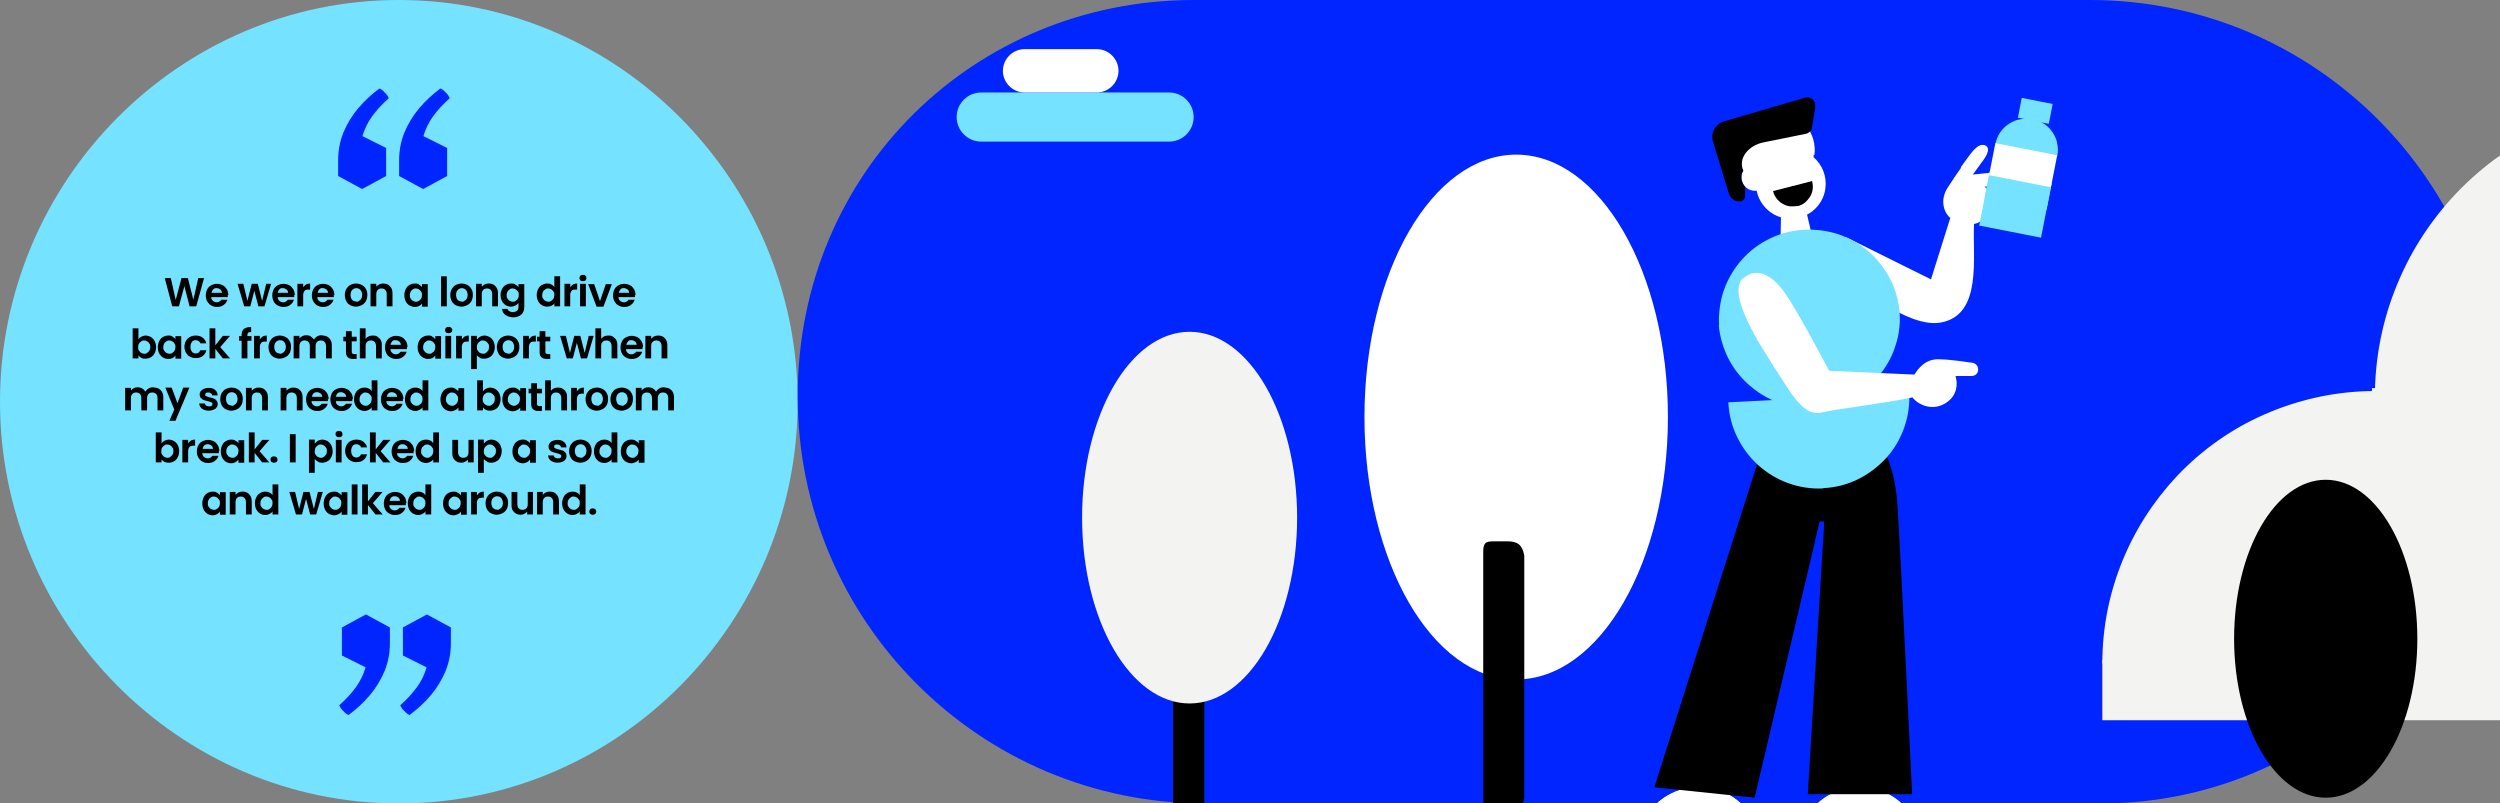 <?xml version="1.0" encoding="UTF-8"?>
<svg id="Layer_1" xmlns="http://www.w3.org/2000/svg" xmlns:xlink="http://www.w3.org/1999/xlink" version="1.1" viewBox="0 0 865 278">
  <rect x="0" y="0" width="865" height="278" fill="#808080" stroke="none"/>
  <!-- Generator: Adobe Illustrator 29.0.0, SVG Export Plug-In . SVG Version: 2.1.0 Build 186)  -->
  <defs>
    <style>
      .st0 {
        fill: none;
      }

      .st1 {
        fill: #f3f3f2;
      }

      .st2 {
        fill: #fff;
      }

      .st3 {
        fill: #75e2ff;
      }

      .st4 {
        fill: #f3f3f3;
      }

      .st5 {
        clip-path: url(#clippath);
      }

      .st6 {
        fill: #0025ff;
      }
    </style>
    <clipPath id="clippath">
      <rect class="st0" x="281" y="0" width="584" height="278"/>
    </clipPath>
  </defs>
  <path class="st3" d="M0,139C0,62.8,61.8,0,138,0s138,62.8,138,139-61.8,139-138,139S0,215.2,0,139Z"/>
  <path class="st6" d="M146.4,65.4l-8.3-4.5v-5.5c0-3.3.6-6.5,1.8-9.5,1.3-3.1,3-5.9,5.1-8.4,2.2-2.6,4.7-4.9,7.4-6.9.7.3,1.3.8,1.8,1.4.6.5,1.1,1.2,1.4,2-2.3,2-4.2,4.1-5.8,6.3-1.5,2.1-2.6,4.4-3.3,6.8l8.2,4.1v9.7l-8.3,4.5h0ZM125.3,65.4l-8.3-4.5v-5.5c0-3.3.6-6.5,1.8-9.5,1.3-3.1,3-5.9,5.1-8.4,2.2-2.6,4.7-4.9,7.4-6.9.7.3,1.3.8,1.8,1.4.6.5,1.1,1.2,1.4,2-2.3,2-4.2,4.1-5.8,6.3-1.5,2.1-2.6,4.4-3.3,6.8l8.2,4.1v9.7l-8.3,4.5h0Z"/>
  <path class="st6" d="M126.6,212.6l8.3,4.5v5.5c0,3.3-.6,6.5-1.8,9.5-1.3,3.1-3,5.9-5.1,8.4-2.2,2.6-4.7,4.9-7.4,6.9-.7-.3-1.3-.8-1.8-1.4-.6-.5-1.1-1.2-1.4-2,2.3-2,4.2-4.1,5.8-6.3,1.5-2.1,2.6-4.4,3.3-6.8l-8.2-4.1v-9.7l8.3-4.5h0ZM147.7,212.6l8.3,4.5v5.5c0,3.3-.6,6.5-1.8,9.5-1.3,3.1-3,5.9-5.1,8.4-2.2,2.6-4.7,4.9-7.4,6.9-.7-.3-1.3-.8-1.8-1.4-.6-.5-1.1-1.2-1.4-2,2.3-2,4.2-4.1,5.8-6.3s2.6-4.4,3.3-6.8l-8.2-4.1v-9.7l8.3-4.5h0Z"/>
  <path d="M70.6,96.2l-2.7,9.8h-2.3l-1.8-7-1.9,7h-2.3l-2.6-9.8h2.1l1.7,7.6,2-7.6h2.2l1.9,7.5,1.7-7.5h2.1,0ZM78.8,102v.8h-5.7c0,.6.2,1,.6,1.3.3.3.8.5,1.3.5s1.2-.3,1.6-.9h2.1c-.2.7-.7,1.4-1.3,1.8-.6.5-1.4.7-2.3.7s-1.4-.2-2-.5-1-.8-1.4-1.4c-.3-.6-.5-1.3-.5-2.1s.2-1.5.5-2.1.8-1.1,1.4-1.4,1.3-.5,2-.5,1.4.2,2,.5,1,.8,1.4,1.4c.3.6.5,1.2.5,2h-.2ZM76.8,101.4c0-.5-.2-.9-.5-1.2-.4-.3-.8-.5-1.3-.5s-.9,0-1.2.4c-.3.3-.5.7-.6,1.2h3.7,0ZM93.8,98.2l-2.3,7.8h-2.1l-1.4-5.4-1.4,5.4h-2.1l-2.3-7.8h2l1.4,5.9,1.5-5.9h2.1l1.5,5.9,1.4-5.9h1.9-.2ZM101.8,102v.8h-5.7c0,.6.2,1,.6,1.3.3.3.8.5,1.3.5s1.2-.3,1.6-.9h2.1c-.2.7-.7,1.4-1.3,1.8-.6.5-1.4.7-2.3.7s-1.4-.2-2-.5-1.1-.8-1.4-1.4-.5-1.3-.5-2.1.2-1.5.5-2.1.8-1.1,1.4-1.4,1.3-.5,2-.5,1.4.2,2,.5,1,.8,1.4,1.4c.3.6.5,1.2.5,2h-.2ZM99.7,101.4c0-.5-.2-.9-.5-1.2-.4-.3-.8-.5-1.3-.5s-.9,0-1.2.4c-.3.3-.5.7-.6,1.2h3.7,0ZM104.9,99.4c.3-.4.6-.7,1-1,.4-.2.9-.3,1.4-.3v2.1h-.5c-.6,0-1.1,0-1.4.4s-.5.8-.5,1.5v3.9h-2v-7.8h2v1.2ZM115.5,102v.8h-5.7c0,.6.2,1,.6,1.3.3.3.8.5,1.3.5s1.2-.3,1.6-.9h2.1c-.2.7-.7,1.4-1.3,1.8-.6.5-1.4.7-2.3.7s-1.4-.2-2-.5-1-.8-1.4-1.4c-.3-.6-.5-1.3-.5-2.1s.2-1.5.5-2.1.8-1.1,1.4-1.4,1.3-.5,2-.5,1.4.2,2,.5,1,.8,1.4,1.4c.3.6.5,1.2.5,2h-.2ZM113.5,101.4c0-.5-.2-.9-.5-1.2-.4-.3-.8-.5-1.3-.5s-.9,0-1.2.4c-.3.3-.5.7-.6,1.2h3.7,0ZM123.2,106.1c-.7,0-1.4-.2-2-.5s-1.1-.8-1.4-1.4-.5-1.3-.5-2.1.2-1.5.5-2.1c.4-.6.8-1.1,1.4-1.4s1.3-.5,2-.5,1.4.2,2,.5,1.1.8,1.4,1.4c.4.6.5,1.3.5,2.1s-.2,1.5-.5,2.1c-.4.6-.8,1.1-1.5,1.4-.6.3-1.3.5-2,.5h0ZM123.2,104.4c.4,0,.7,0,1-.3.3-.2.6-.4.8-.8.2-.3.3-.8.3-1.3s-.2-1.3-.6-1.7c-.4-.4-.9-.6-1.4-.6s-1,.2-1.4.6-.6,1-.6,1.7.2,1.3.5,1.7c.4.4.8.6,1.4.6h0ZM132.7,98.1c.9,0,1.7.3,2.2.9.6.6.9,1.4.9,2.4v4.6h-2v-4.3c0-.6-.2-1.1-.5-1.4s-.7-.5-1.3-.5-1,.2-1.3.5-.5.8-.5,1.4v4.3h-2v-7.8h2v1c.3-.3.6-.6,1-.8.4-.2.9-.3,1.3-.3h.2ZM139.9,102.1c0-.8.2-1.5.5-2.1s.7-1.1,1.3-1.4c.5-.3,1.1-.5,1.8-.5s1.1,0,1.5.4c.4.2.8.5,1,.9v-1.1h2v7.8h-2v-1.1c-.3.4-.6.7-1,.9-.4.2-.9.3-1.5.3s-1.2-.2-1.8-.5c-.5-.3-1-.8-1.3-1.4s-.5-1.3-.5-2.1h0ZM146,102.1c0-.5,0-.9-.3-1.2-.2-.3-.4-.6-.8-.8-.3-.2-.7-.3-1-.3s-.7,0-1,.3c-.3.2-.6.4-.8.8-.2.3-.3.7-.3,1.2s0,.9.3,1.2c.2.3.4.6.8.8.3.2.7.3,1,.3s.7,0,1-.3c.3-.2.6-.4.8-.8.2-.3.3-.8.3-1.2ZM154.6,95.6v10.4h-2v-10.4h2ZM159.7,106.1c-.7,0-1.4-.2-2-.5s-1.1-.8-1.4-1.4c-.3-.6-.5-1.3-.5-2.1s.2-1.5.5-2.1c.4-.6.8-1.1,1.4-1.4.6-.3,1.3-.5,2-.5s1.4.2,2,.5,1.1.8,1.4,1.4c.4.6.5,1.3.5,2.1s-.2,1.5-.5,2.1c-.4.6-.8,1.1-1.5,1.4-.6.3-1.3.5-2,.5h.1ZM159.7,104.4c.4,0,.7,0,1-.3.3-.2.6-.4.8-.8.2-.3.3-.8.3-1.3s-.2-1.3-.6-1.7c-.4-.4-.9-.6-1.4-.6s-1,.2-1.4.6-.6,1-.6,1.7.2,1.3.5,1.7c.4.4.8.6,1.4.6h0ZM169.2,98.1c.9,0,1.7.3,2.2.9.6.6.9,1.4.9,2.4v4.6h-2v-4.3c0-.6-.2-1.1-.5-1.4s-.7-.5-1.3-.5-1,.2-1.3.5-.5.8-.5,1.4v4.3h-2v-7.8h2v1c.3-.3.6-.6,1-.8.4-.2.9-.3,1.3-.3h.2ZM176.9,98.1c.6,0,1.1,0,1.5.4.4.2.8.5,1,.9v-1.1h2v7.8c0,.7-.1,1.4-.4,1.9-.3.6-.7,1-1.3,1.3s-1.3.5-2.1.5-2-.3-2.7-.8-1.1-1.2-1.2-2.1h1.9c.1.4.3.6.7.8.3.2.8.3,1.2.3s1-.2,1.4-.5.5-.8.5-1.5v-1.2c-.3.4-.6.7-1.1.9-.4.2-.9.4-1.5.4s-1.3-.2-1.8-.5-1-.8-1.3-1.4-.5-1.3-.5-2.1.2-1.5.5-2.1.7-1.1,1.3-1.4c.5-.3,1.1-.5,1.8-.5h.1ZM179.5,102.1c0-.5,0-.9-.3-1.2-.2-.3-.4-.6-.8-.8-.3-.2-.7-.3-1-.3s-.7,0-1,.3c-.3.2-.6.4-.8.8-.2.3-.3.7-.3,1.2s0,.9.3,1.2c.2.3.4.6.8.8.3.2.7.3,1,.3s.7,0,1-.3c.3-.2.6-.4.8-.8.2-.3.3-.8.3-1.2ZM185.7,102.1c0-.8.2-1.5.5-2.1s.7-1.1,1.3-1.4,1.1-.5,1.8-.5,1,0,1.4.3c.5.2.8.5,1.1.9v-3.7h2v10.4h-2v-1.1c-.2.4-.6.7-1,.9-.4.2-.9.3-1.5.3s-1.3-.2-1.8-.5-1-.8-1.3-1.4-.5-1.3-.5-2.1h0ZM191.8,102.1c0-.5,0-.9-.3-1.2-.2-.3-.4-.6-.8-.8-.3-.2-.7-.3-1-.3s-.7,0-1,.3c-.3.2-.6.4-.8.8-.2.3-.3.7-.3,1.2s0,.9.3,1.2c.2.3.4.6.8.8.3.2.7.3,1,.3s.7,0,1-.3c.3-.2.6-.4.8-.8.2-.3.3-.8.3-1.2ZM197.3,99.4c.3-.4.6-.7,1-1,.4-.2.9-.3,1.4-.3v2.1h-.5c-.6,0-1.1,0-1.4.4-.3.3-.5.8-.5,1.5v3.9h-2v-7.8h2v1.2ZM201.7,97.3c-.3,0-.6,0-.9-.3-.2-.2-.3-.5-.3-.8s.1-.6.3-.8c.2-.2.5-.3.9-.3s.6,0,.9.3c.2.2.3.5.3.8s-.1.6-.3.8c-.2.2-.5.3-.9.3ZM202.7,98.2v7.8h-2v-7.8h2ZM207.6,104.2l2-5.9h2.1l-2.9,7.8h-2.4l-2.9-7.8h2.1l2,5.9h0ZM219.7,102v.8h-5.7c0,.6.2,1,.6,1.3.3.3.8.5,1.3.5s1.2-.3,1.6-.9h2.1c-.2.7-.7,1.4-1.3,1.8-.6.5-1.4.7-2.3.7s-1.4-.2-2-.5-1-.8-1.4-1.4c-.3-.6-.5-1.3-.5-2.1s.2-1.5.5-2.1.8-1.1,1.4-1.4,1.3-.5,2-.5,1.4.2,2,.5,1,.8,1.4,1.4c.3.6.5,1.2.5,2h-.2ZM217.7,101.4c0-.5-.2-.9-.5-1.2-.4-.3-.8-.5-1.3-.5s-.9,0-1.2.4-.5.7-.6,1.2h3.7,0ZM47.9,117.4c.3-.4.6-.7,1-.9.4-.2,1-.4,1.5-.4s1.3.2,1.8.5,1,.8,1.3,1.4.5,1.3.5,2.1-.2,1.5-.5,2.1-.7,1.1-1.3,1.4c-.5.3-1.1.5-1.8.5s-1.1,0-1.5-.3c-.4-.2-.8-.5-1-.9v1.1h-2v-10.4h2v3.7h0ZM52,120.1c0-.5,0-.9-.3-1.2-.2-.3-.4-.6-.8-.8-.3-.2-.6-.3-1-.3s-.7,0-1,.3c-.3.2-.6.4-.8.8-.2.3-.3.8-.3,1.2s0,.9.3,1.2c.2.3.4.6.8.8.3.2.7.3,1,.3s.7,0,1-.3c.3-.2.6-.5.8-.8s.3-.8.3-1.2ZM54.6,120.1c0-.8.2-1.5.5-2.1s.7-1.1,1.3-1.4c.5-.3,1.1-.5,1.8-.5s1.1,0,1.5.4c.4.2.8.5,1,.9v-1.1h2v7.8h-2v-1.1c-.3.4-.6.7-1,.9-.4.2-.9.3-1.5.3s-1.3-.2-1.8-.5-1-.8-1.3-1.4-.5-1.3-.5-2.1h0ZM60.7,120.1c0-.5,0-.9-.3-1.2-.2-.3-.4-.6-.8-.8-.3-.2-.7-.3-1-.3s-.7,0-1,.3c-.3.2-.6.4-.8.8-.2.3-.3.7-.3,1.2s0,.9.3,1.2c.2.3.4.6.8.8.3.2.7.3,1,.3s.7,0,1-.3c.3-.2.6-.4.8-.8.2-.3.3-.8.3-1.2ZM63.8,120.1c0-.8.2-1.5.5-2.1s.8-1.1,1.4-1.4,1.2-.5,2-.5,1.8.2,2.4.7,1.1,1.1,1.3,2h-2.1c0-.3-.3-.6-.6-.8-.3-.2-.6-.3-1-.3-.6,0-1,.2-1.3.6s-.5,1-.5,1.7.2,1.3.5,1.7c.3.4.8.6,1.3.6.8,0,1.3-.4,1.6-1.1h2.1c-.2.8-.6,1.5-1.3,2-.6.5-1.4.7-2.4.7s-1.4-.2-2-.5-1-.8-1.4-1.4c-.3-.6-.5-1.3-.5-2.1v.2ZM77.1,124l-2.6-3.3v3.3h-2v-10.4h2v5.9l2.6-3.3h2.5l-3.4,3.9,3.4,3.9h-2.5ZM87,117.9h-1.4v6.1h-2v-6.1h-.9v-1.6h.9v-.4c0-1,.3-1.7.8-2.1s1.4-.7,2.5-.6v1.7c-.5,0-.8,0-1,.2s-.3.5-.3.9v.3h1.4v1.6ZM89.9,117.4c.3-.4.6-.7,1-1,.4-.2.9-.3,1.4-.3v2.1h-.5c-.6,0-1.1,0-1.4.4s-.5.8-.5,1.5v3.9h-2v-7.8h2v1.2ZM96.8,124.1c-.7,0-1.4-.2-2-.5s-1.1-.8-1.4-1.4-.5-1.3-.5-2.1.2-1.5.5-2.1c.4-.6.8-1.1,1.4-1.4s1.3-.5,2-.5,1.4.2,2,.5,1.1.8,1.4,1.4c.4.6.5,1.3.5,2.1s-.2,1.5-.5,2.1c-.4.6-.8,1.1-1.5,1.4-.6.3-1.3.5-2,.5h0ZM96.8,122.4c.4,0,.7,0,1-.3.3-.2.6-.4.8-.8.2-.3.3-.8.3-1.3s-.2-1.3-.6-1.7c-.4-.4-.9-.6-1.4-.6s-1,.2-1.4.6-.6,1-.6,1.7.2,1.3.5,1.7c.4.4.8.6,1.4.6h0ZM111.6,116.1c1,0,1.7.3,2.3.9.6.6.9,1.4.9,2.4v4.6h-2v-4.3c0-.6-.2-1.1-.5-1.4s-.7-.5-1.3-.5-1,.2-1.3.5-.5.8-.5,1.4v4.3h-2v-4.3c0-.6-.2-1.1-.5-1.4s-.7-.5-1.3-.5-1,.2-1.3.5-.5.8-.5,1.4v4.3h-2v-7.8h2v.9c.3-.3.6-.6,1-.8.4-.2.8-.3,1.3-.3s1.1,0,1.6.4.8.6,1.1,1.1c.3-.4.6-.8,1.1-1.1.5-.3,1-.4,1.6-.4h.3ZM121.7,117.9v3.8c0,.3,0,.5.2.6,0,0,.3.2.6.2h.9v1.7h-1.2c-1.7,0-2.5-.8-2.5-2.4v-3.7h-.9v-1.6h.9v-1.9h2v1.9h1.7v1.6h-1.7v-.2ZM129,116.1c.6,0,1.1,0,1.6.4s.8.6,1.1,1.1.4,1.1.4,1.8v4.6h-2v-4.3c0-.6-.2-1.1-.5-1.4s-.7-.5-1.3-.5-1,.2-1.3.5-.5.8-.5,1.4v4.3h-2v-10.4h2v3.6c.3-.3.6-.6,1-.8.4-.2.9-.3,1.4-.3h.1ZM140.8,120v.8h-5.7c0,.6.2,1,.6,1.3.3.3.8.5,1.3.5s1.2-.3,1.6-.9h2.1c-.2.7-.7,1.4-1.3,1.8-.6.5-1.4.7-2.3.7s-1.4-.2-2-.5-1.1-.8-1.4-1.4c-.3-.6-.5-1.3-.5-2.1s.2-1.5.5-2.1.8-1.1,1.4-1.4c.6-.3,1.3-.5,2-.5s1.4.2,2,.5,1,.8,1.4,1.4c.3.6.5,1.2.5,2h-.2ZM138.7,119.4c0-.5-.2-.9-.5-1.2-.4-.3-.8-.5-1.3-.5s-.9,0-1.2.4-.5.7-.6,1.2h3.7,0ZM144.5,120.1c0-.8.2-1.5.5-2.1s.7-1.1,1.3-1.4c.5-.3,1.1-.5,1.8-.5s1.1,0,1.5.4c.4.2.8.5,1,.9v-1.1h2v7.8h-2v-1.1c-.3.4-.6.7-1,.9-.4.2-.9.3-1.5.3s-1.2-.2-1.8-.5c-.5-.3-1-.8-1.3-1.4s-.5-1.3-.5-2.1h0ZM150.6,120.1c0-.5,0-.9-.3-1.2-.2-.3-.4-.6-.8-.8-.3-.2-.7-.3-1-.3s-.7,0-1,.3c-.3.2-.6.4-.8.8-.2.3-.3.7-.3,1.2s0,.9.3,1.2c.2.3.4.6.8.8.3.2.7.3,1,.3s.7,0,1-.3c.3-.2.6-.4.8-.8.2-.3.3-.8.3-1.2ZM155.2,115.3c-.3,0-.6,0-.9-.3-.2-.2-.3-.5-.3-.8s.1-.6.3-.8c.2-.2.5-.3.9-.3s.6,0,.9.3c.2.2.4.5.4.8s-.1.6-.4.8c-.2.2-.5.3-.9.3ZM156.1,116.2v7.8h-2v-7.8h2ZM159.8,117.4c.3-.4.6-.7,1-1,.4-.2.9-.3,1.4-.3v2.1h-.5c-.6,0-1.1,0-1.4.4-.3.3-.5.8-.5,1.5v3.9h-2v-7.8h2v1.2ZM165.1,117.4c.3-.4.6-.6,1-.9.4-.2,1-.4,1.5-.4s1.3.2,1.8.5,1,.8,1.3,1.4.5,1.3.5,2.1-.2,1.5-.5,2.1-.7,1.1-1.3,1.4c-.5.3-1.1.5-1.8.5s-1.1,0-1.5-.3c-.4-.2-.8-.5-1.1-.9v4.8h-2v-11.5h2v1.1h.1ZM169.2,120.1c0-.5,0-.9-.3-1.2-.2-.3-.4-.6-.8-.8-.3-.2-.6-.3-1-.3s-.7,0-1,.3c-.3.2-.6.4-.8.8-.2.3-.3.8-.3,1.2s0,.9.3,1.2c.2.3.4.6.8.8.3.2.7.3,1,.3s.7,0,1-.3c.3-.2.6-.5.8-.8s.3-.8.3-1.2ZM175.8,124.1c-.7,0-1.4-.2-2-.5s-1.1-.8-1.4-1.4c-.3-.6-.5-1.3-.5-2.1s.2-1.5.5-2.1c.4-.6.8-1.1,1.4-1.4.6-.3,1.3-.5,2-.5s1.4.2,2,.5,1.1.8,1.4,1.4c.4.6.5,1.3.5,2.1s-.2,1.5-.5,2.1c-.4.6-.8,1.1-1.5,1.4-.6.3-1.3.5-2,.5h.1ZM175.8,122.4c.4,0,.7,0,1-.3.3-.2.6-.4.8-.8.2-.3.3-.8.3-1.3s-.2-1.3-.6-1.7c-.4-.4-.9-.6-1.4-.6s-1,.2-1.4.6-.6,1-.6,1.7.2,1.3.5,1.7c.4.4.8.6,1.4.6h0ZM183,117.4c.3-.4.6-.7,1-1,.4-.2.9-.3,1.4-.3v2.1h-.5c-.6,0-1.1,0-1.4.4-.3.3-.5.8-.5,1.5v3.9h-2v-7.8h2v1.2ZM188.7,117.9v3.8c0,.3,0,.5.2.6.1,0,.3.2.6.2h.9v1.7h-1.2c-1.7,0-2.5-.8-2.5-2.4v-3.7h-.9v-1.6h.9v-1.9h2v1.9h1.7v1.6h-1.7v-.2ZM205.4,116.2l-2.3,7.8h-2.1l-1.4-5.4-1.4,5.4h-2.1l-2.3-7.8h2l1.4,5.9,1.5-5.9h2.1l1.5,5.9,1.4-5.9h1.9-.2ZM210.5,116.1c.6,0,1.1,0,1.6.4s.8.6,1.1,1.1.4,1.1.4,1.8v4.6h-2v-4.3c0-.6-.2-1.1-.5-1.4s-.7-.5-1.3-.5-1,.2-1.3.5-.5.8-.5,1.4v4.3h-2v-10.4h2v3.6c.3-.3.6-.6,1-.8.4-.2.9-.3,1.4-.3h.1ZM222.3,120v.8h-5.7c0,.6.2,1,.6,1.3.3.3.8.5,1.3.5s1.2-.3,1.6-.9h2.1c-.2.7-.7,1.4-1.3,1.8-.6.5-1.4.7-2.3.7s-1.4-.2-2-.5-1.1-.8-1.4-1.4c-.3-.6-.5-1.3-.5-2.1s.2-1.5.5-2.1.8-1.1,1.4-1.4c.6-.3,1.3-.5,2-.5s1.4.2,2,.5,1,.8,1.4,1.4c.3.6.5,1.2.5,2h-.2ZM220.3,119.4c0-.5-.2-.9-.5-1.2-.4-.3-.8-.5-1.3-.5s-.9,0-1.2.4-.5.7-.6,1.2h3.7,0ZM227.8,116.1c.9,0,1.7.3,2.2.9.6.6.9,1.4.9,2.4v4.6h-2v-4.3c0-.6-.2-1.1-.5-1.4s-.7-.5-1.3-.5-1,.2-1.3.5-.5.8-.5,1.4v4.3h-2v-7.8h2v1c.3-.3.6-.6,1-.8.4-.2.9-.3,1.3-.3h.2ZM53.3,134.1c1,0,1.7.3,2.3.9.6.6.9,1.4.9,2.4v4.6h-2v-4.3c0-.6-.2-1.1-.5-1.4-.3-.3-.7-.5-1.3-.5s-1,.2-1.3.5-.5.8-.5,1.4v4.3h-2v-4.3c0-.6-.2-1.1-.5-1.4-.3-.3-.7-.5-1.3-.5s-1,.2-1.3.5-.5.8-.5,1.4v4.3h-2v-7.8h2v.9c.3-.3.6-.6,1-.8s.8-.3,1.3-.3,1.1.1,1.6.4c.5.3.8.6,1.1,1.1.3-.4.6-.8,1.1-1.1s1-.4,1.6-.4h.3ZM65.5,134.2l-4.8,11.4h-2.1l1.7-3.9-3.1-7.6h2.2l2,5.4,2-5.4h2.1,0ZM72.3,142.1c-.6,0-1.2-.1-1.7-.3s-.9-.5-1.2-.9c-.3-.4-.4-.8-.5-1.3h2c0,.3.2.5.4.7.3.2.6.3,1,.3s.7,0,.9-.2c.2-.1.3-.3.3-.6s0-.4-.4-.6c-.3-.1-.7-.3-1.2-.4-.6-.1-1.1-.3-1.4-.4-.4-.1-.7-.4-1-.7s-.4-.7-.4-1.2,0-.8.4-1.2.6-.6,1.1-.8,1-.3,1.6-.3c.9,0,1.7.2,2.2.7.6.5.9,1.1.9,1.9h-1.9c0-.3-.2-.6-.4-.7-.2-.2-.5-.3-.9-.3s-.6,0-.8.2c-.2.1-.3.3-.3.5s0,.5.4.6.7.3,1.2.4c.6.1,1,.3,1.4.4s.7.4.9.7c.3.3.4.7.4,1.2s0,.8-.4,1.2c-.2.4-.6.6-1.1.8s-1,.3-1.6.3h0ZM80.1,142.1c-.7,0-1.4-.2-2-.5s-1.1-.8-1.4-1.4c-.3-.6-.5-1.3-.5-2.1s.2-1.5.5-2.1c.4-.6.8-1.1,1.4-1.4.6-.3,1.3-.5,2-.5s1.4.2,2,.5,1.1.8,1.4,1.4c.4.6.5,1.3.5,2.1s-.2,1.5-.5,2.1c-.4.6-.8,1.1-1.5,1.4-.6.3-1.3.5-2,.5h0ZM80.1,140.4c.4,0,.7,0,1-.3.3-.2.6-.4.8-.8.2-.3.3-.8.3-1.3s-.2-1.3-.6-1.7-.9-.6-1.4-.6-1,.2-1.4.6c-.4.4-.6,1-.6,1.7s.2,1.3.5,1.7c.4.4.8.6,1.4.6h0ZM89.6,134.1c.9,0,1.7.3,2.2.9.6.6.9,1.4.9,2.4v4.6h-2v-4.3c0-.6-.2-1.1-.5-1.4-.3-.3-.7-.5-1.3-.5s-1,.2-1.3.5-.5.8-.5,1.4v4.3h-2v-7.8h2v1c.3-.3.6-.6,1-.8s.9-.3,1.3-.3h.2ZM101.6,134.1c.9,0,1.7.3,2.2.9.6.6.9,1.4.9,2.4v4.6h-2v-4.3c0-.6-.2-1.1-.5-1.4-.3-.3-.7-.5-1.3-.5s-1,.2-1.3.5-.5.8-.5,1.4v4.3h-2v-7.8h2v1c.3-.3.6-.6,1-.8s.9-.3,1.3-.3h.2ZM113.5,138v.8h-5.7c0,.6.2,1,.6,1.3.3.3.8.5,1.3.5s1.2-.3,1.6-.9h2.1c-.2.7-.7,1.4-1.3,1.8-.6.5-1.4.7-2.3.7s-1.4-.2-2-.5-1.1-.8-1.4-1.4c-.3-.6-.5-1.3-.5-2.1s.2-1.5.5-2.1.8-1.1,1.4-1.4c.6-.3,1.3-.5,2-.5s1.4.2,2,.5,1,.8,1.4,1.4c.3.6.5,1.2.5,2h-.2ZM111.5,137.4c0-.5-.2-.9-.5-1.2-.4-.3-.8-.5-1.3-.5s-.9.1-1.2.4c-.3.3-.5.7-.6,1.2h3.7,0ZM121.9,138v.8h-5.7c0,.6.2,1,.6,1.3s.8.5,1.3.5,1.2-.3,1.6-.9h2.1c-.2.7-.7,1.4-1.3,1.8-.6.5-1.4.7-2.3.7s-1.4-.2-2-.5-1.1-.8-1.4-1.4c-.3-.6-.5-1.3-.5-2.1s.2-1.5.5-2.1.8-1.1,1.4-1.4c.6-.3,1.3-.5,2-.5s1.4.2,2,.5,1,.8,1.4,1.4c.3.6.5,1.2.5,2h-.2ZM119.8,137.4c0-.5-.2-.9-.5-1.2-.4-.3-.8-.5-1.3-.5s-.9.1-1.2.4c-.3.3-.5.7-.6,1.2h3.7,0ZM122.5,138.1c0-.8.2-1.5.5-2.1s.7-1.1,1.3-1.4c.5-.3,1.1-.5,1.8-.5s1,.1,1.4.3c.5.2.8.5,1.1.9v-3.7h2v10.4h-2v-1.1c-.2.4-.6.7-1,.9-.4.2-.9.4-1.5.4s-1.2-.2-1.8-.5c-.5-.3-1-.8-1.3-1.4-.3-.6-.5-1.3-.5-2.1h0ZM128.6,138.1c0-.5,0-.9-.3-1.2-.2-.3-.4-.6-.8-.8-.3-.2-.7-.3-1-.3s-.7,0-1,.3-.6.4-.8.8c-.2.3-.3.7-.3,1.2s0,.9.3,1.2c.2.3.4.6.8.8.3.2.7.3,1,.3s.7,0,1-.3c.3-.2.6-.4.8-.8.2-.3.3-.8.3-1.2ZM139.4,138v.8h-5.7c0,.6.2,1,.6,1.3.3.3.8.5,1.3.5s1.2-.3,1.6-.9h2.1c-.2.7-.7,1.4-1.3,1.8-.6.5-1.4.7-2.3.7s-1.4-.2-2-.5-1.1-.8-1.4-1.4c-.3-.6-.5-1.3-.5-2.1s.2-1.5.5-2.1.8-1.1,1.4-1.4,1.3-.5,2-.5,1.4.2,2,.5,1,.8,1.4,1.4c.3.6.5,1.2.5,2h-.2ZM137.4,137.4c0-.5-.2-.9-.5-1.2-.4-.3-.8-.5-1.3-.5s-.9.1-1.2.4c-.3.3-.5.7-.6,1.2h3.7,0ZM140.1,138.1c0-.8.2-1.5.5-2.1s.7-1.1,1.3-1.4c.5-.3,1.1-.5,1.8-.5s1,.1,1.4.3c.5.2.8.5,1.1.9v-3.7h2v10.4h-2v-1.1c-.2.4-.6.7-1,.9s-.9.4-1.5.4-1.2-.2-1.8-.5c-.5-.3-1-.8-1.3-1.4-.3-.6-.5-1.3-.5-2.1h0ZM146.2,138.1c0-.5,0-.9-.3-1.2-.2-.3-.4-.6-.8-.8-.3-.2-.7-.3-1-.3s-.7,0-1,.3c-.3.2-.6.4-.8.8-.2.3-.3.7-.3,1.2s0,.9.3,1.2c.2.3.4.6.8.8.3.2.7.3,1,.3s.7,0,1-.3c.3-.2.6-.4.8-.8.2-.3.3-.8.3-1.2ZM152.4,138.1c0-.8.2-1.5.5-2.1s.7-1.1,1.3-1.4c.5-.3,1.1-.5,1.8-.5s1.1.1,1.5.4c.4.2.8.5,1.1.9v-1.1h2v7.8h-2v-1.1c-.3.4-.6.7-1.1.9-.4.2-.9.4-1.5.4s-1.3-.2-1.8-.5-1-.8-1.3-1.4c-.3-.6-.5-1.3-.5-2.1v-.2ZM158.5,138.1c0-.5,0-.9-.3-1.2-.2-.3-.4-.6-.8-.8-.3-.2-.7-.3-1-.3s-.7,0-1,.3c-.3.2-.6.4-.8.8-.2.3-.3.7-.3,1.2s0,.9.3,1.2c.2.3.4.6.8.8.3.2.7.3,1,.3s.7,0,1-.3c.3-.2.6-.4.8-.8.2-.3.3-.8.3-1.2ZM167.1,135.4c.3-.4.6-.7,1-.9s1-.4,1.5-.4,1.3.2,1.8.5,1,.8,1.3,1.4c.3.6.5,1.3.5,2.1s-.2,1.5-.5,2.1-.7,1.1-1.3,1.4c-.5.3-1.1.5-1.8.5s-1.1-.1-1.5-.3-.8-.5-1-.9v1.1h-2v-10.4h2v3.7h0ZM171.2,138.1c0-.5,0-.9-.3-1.2-.2-.3-.4-.6-.8-.8-.3-.2-.6-.3-1-.3s-.7,0-1,.3c-.3.2-.6.4-.8.8-.2.3-.3.8-.3,1.2s0,.9.3,1.2c.2.3.4.6.8.8.3.2.7.3,1,.3s.7,0,1-.3c.3-.2.6-.5.8-.8s.3-.8.3-1.2ZM173.8,138.1c0-.8.2-1.5.5-2.1s.7-1.1,1.3-1.4c.5-.3,1.1-.5,1.8-.5s1.1.1,1.5.4c.4.2.8.5,1.1.9v-1.1h2v7.8h-2v-1.1c-.3.4-.6.7-1.1.9-.4.2-.9.4-1.5.4s-1.3-.2-1.8-.5-1-.8-1.3-1.4c-.3-.6-.5-1.3-.5-2.1v-.2ZM179.9,138.1c0-.5,0-.9-.3-1.2-.2-.3-.4-.6-.8-.8-.3-.2-.7-.3-1-.3s-.7,0-1,.3c-.3.2-.6.4-.8.8-.2.3-.3.7-.3,1.2s0,.9.3,1.2c.2.3.4.6.8.8.3.2.7.3,1,.3s.7,0,1-.3c.3-.2.6-.4.8-.8.2-.3.3-.8.3-1.2ZM185.8,135.9v3.8c0,.3,0,.5.2.6.1.1.3.2.6.2h.9v1.7h-1.2c-1.7,0-2.5-.8-2.5-2.4v-3.7h-.9v-1.6h.9v-1.9h2v1.9h1.7v1.6h-1.7v-.2ZM193.1,134.1c.6,0,1.1.1,1.6.4.5.3.8.6,1.1,1.1s.4,1.1.4,1.8v4.6h-2v-4.3c0-.6-.2-1.1-.5-1.4-.3-.3-.7-.5-1.3-.5s-1,.2-1.3.5-.5.8-.5,1.4v4.3h-2v-10.4h2v3.6c.3-.3.6-.6,1-.8s.9-.3,1.4-.3h.1ZM199.6,135.4c.3-.4.6-.7,1-1,.4-.2.9-.3,1.4-.3v2.1h-.5c-.6,0-1.1.1-1.4.4s-.5.8-.5,1.5v3.9h-2v-7.8h2v1.2h0ZM206.5,142.1c-.7,0-1.4-.2-2-.5s-1.1-.8-1.4-1.4c-.3-.6-.5-1.3-.5-2.1s.2-1.5.5-2.1c.4-.6.8-1.1,1.4-1.4.6-.3,1.3-.5,2-.5s1.4.2,2,.5,1.1.8,1.4,1.4c.4.6.5,1.3.5,2.1s-.2,1.5-.5,2.1c-.4.6-.8,1.1-1.5,1.4-.6.3-1.3.5-2,.5h.1ZM206.5,140.4c.4,0,.7,0,1-.3.3-.2.6-.4.8-.8s.3-.8.3-1.3-.2-1.3-.6-1.7c-.4-.4-.9-.6-1.4-.6s-1,.2-1.4.6c-.4.4-.6,1-.6,1.7s.2,1.3.5,1.7c.4.4.8.6,1.4.6h0ZM215.1,142.1c-.7,0-1.4-.2-2-.5s-1.1-.8-1.4-1.4c-.3-.6-.5-1.3-.5-2.1s.2-1.5.5-2.1c.4-.6.8-1.1,1.4-1.4.6-.3,1.3-.5,2-.5s1.4.2,2,.5,1.1.8,1.4,1.4c.4.6.5,1.3.5,2.1s-.2,1.5-.5,2.1c-.4.6-.8,1.1-1.5,1.4-.6.3-1.3.5-2,.5h.1ZM215.1,140.4c.4,0,.7,0,1-.3.3-.2.6-.4.8-.8.2-.3.3-.8.3-1.3s-.2-1.3-.6-1.7c-.4-.4-.9-.6-1.4-.6s-1,.2-1.4.6c-.4.4-.6,1-.6,1.7s.2,1.3.5,1.7c.4.4.8.6,1.4.6h0ZM230,134.1c1,0,1.7.3,2.3.9.6.6.9,1.4.9,2.4v4.6h-2v-4.3c0-.6-.2-1.1-.5-1.4-.3-.3-.7-.5-1.3-.5s-1,.2-1.3.5-.5.8-.5,1.4v4.3h-2v-4.3c0-.6-.2-1.1-.5-1.4-.3-.3-.7-.5-1.3-.5s-1,.2-1.3.5-.5.8-.5,1.4v4.3h-2v-7.8h2v.9c.3-.3.6-.6,1-.8s.8-.3,1.3-.3,1.1.1,1.6.4c.5.3.8.6,1.1,1.1.3-.4.6-.8,1.1-1.1s1-.4,1.6-.4h.3ZM55.9,153.4c.3-.4.6-.7,1-.9s1-.4,1.5-.4,1.3.2,1.8.5,1,.8,1.3,1.4c.3.6.5,1.3.5,2.1s-.2,1.5-.5,2.1-.7,1.1-1.3,1.4c-.5.3-1.1.5-1.8.5s-1.1-.1-1.5-.3-.8-.5-1-.9v1.1h-2v-10.4h2v3.7h0ZM60,156.1c0-.5,0-.9-.3-1.2-.2-.3-.4-.6-.8-.8-.3-.2-.6-.3-1-.3s-.7,0-1,.3c-.3.2-.6.4-.8.8-.2.3-.3.8-.3,1.2s0,.9.3,1.2c.2.3.4.6.8.8.3.2.7.3,1,.3s.7,0,1-.3c.3-.2.6-.5.8-.8s.3-.8.3-1.2ZM65.1,153.4c.3-.4.6-.7,1-1,.4-.2.9-.3,1.4-.3v2.1h-.5c-.6,0-1.1.1-1.4.4-.3.3-.5.8-.5,1.5v3.9h-2v-7.8h2v1.2h0ZM75.7,156v.8h-5.7c0,.6.2,1,.6,1.3.3.3.8.5,1.3.5s1.2-.3,1.6-.9h2.1c-.2.7-.7,1.4-1.3,1.8-.6.5-1.4.7-2.3.7s-1.4-.2-2-.5-1-.8-1.4-1.4c-.3-.6-.5-1.3-.5-2.1s.2-1.5.5-2.1.8-1.1,1.4-1.4c.6-.3,1.3-.5,2-.5s1.4.2,2,.5,1,.8,1.4,1.4c.3.6.5,1.2.5,2h-.2ZM73.7,155.4c0-.5-.2-.9-.5-1.2-.4-.3-.8-.5-1.3-.5s-.9.1-1.2.4c-.3.3-.5.7-.6,1.2h3.7,0ZM76.4,156.1c0-.8.2-1.5.5-2.1s.7-1.1,1.3-1.4c.5-.3,1.1-.5,1.8-.5s1.1.1,1.5.4c.4.2.8.5,1,.9v-1.1h2v7.8h-2v-1.1c-.3.4-.6.7-1,.9s-.9.4-1.5.4-1.3-.2-1.8-.5-1-.8-1.3-1.4c-.3-.6-.5-1.3-.5-2.1v-.2ZM82.5,156.1c0-.5,0-.9-.3-1.2-.2-.3-.4-.6-.8-.8-.3-.2-.7-.3-1-.3s-.7,0-1,.3c-.3.2-.6.4-.8.8-.2.3-.3.7-.3,1.2s0,.9.3,1.2c.2.3.4.6.8.8.3.2.7.3,1,.3s.7,0,1-.3c.3-.2.6-.4.8-.8.2-.3.3-.8.3-1.2ZM90.7,160l-2.6-3.3v3.3h-2v-10.4h2v5.9l2.6-3.3h2.5l-3.4,3.9,3.4,3.9h-2.5ZM94.8,160.1c-.4,0-.6-.1-.9-.3-.2-.2-.3-.5-.3-.8s0-.6.3-.8c.2-.2.5-.3.9-.3s.6.1.9.3c.2.2.3.5.3.8s0,.6-.3.8c-.2.2-.5.3-.9.3ZM102.3,150.2v9.8h-2v-9.8h2ZM109,153.4c.3-.4.6-.6,1-.9.4-.2,1-.4,1.5-.4s1.3.2,1.8.5,1,.8,1.3,1.4c.3.6.5,1.3.5,2.1s-.2,1.5-.5,2.1-.7,1.1-1.3,1.4c-.5.3-1.1.5-1.8.5s-1.1-.1-1.5-.4c-.4-.2-.8-.5-1.1-.9v4.8h-2v-11.5h2v1.3ZM113.1,156.1c0-.5,0-.9-.3-1.2-.2-.3-.4-.6-.8-.8-.3-.2-.6-.3-1-.3s-.7,0-1,.3c-.3.2-.6.4-.8.8-.2.3-.3.8-.3,1.2s0,.9.3,1.2c.2.3.4.6.8.8.3.2.7.3,1,.3s.7,0,1-.3c.3-.2.6-.5.8-.8.2-.3.3-.8.3-1.2ZM117.3,151.3c-.3,0-.6-.1-.9-.3-.2-.2-.3-.5-.3-.8s0-.6.3-.8c.2-.2.5-.3.9-.3s.6.1.9.3c.2.2.3.5.3.8s0,.6-.3.8c-.2.2-.5.3-.9.3ZM118.2,152.2v7.8h-2v-7.8h2ZM119.4,156.1c0-.8.2-1.5.5-2.1s.8-1.1,1.4-1.4c.6-.3,1.2-.5,2-.5s1.8.2,2.4.7,1.1,1.1,1.3,2h-2.1c0-.3-.3-.6-.6-.8-.3-.2-.6-.3-1-.3-.6,0-1,.2-1.3.6-.3.4-.5,1-.5,1.7s.2,1.3.5,1.7.8.6,1.3.6c.8,0,1.3-.4,1.6-1.1h2.1c-.2.8-.6,1.5-1.3,2-.6.5-1.4.7-2.4.7s-1.4-.2-2-.5-1-.8-1.4-1.4c-.3-.6-.5-1.3-.5-2.1v.2ZM132.6,160l-2.6-3.3v3.3h-2v-10.4h2v5.9l2.6-3.3h2.5l-3.4,3.9,3.4,3.9h-2.5ZM143.1,156v.8h-5.7c0,.6.2,1,.6,1.3s.8.5,1.3.5,1.2-.3,1.6-.9h2.1c-.2.7-.7,1.4-1.3,1.8-.6.5-1.4.7-2.3.7s-1.4-.2-2-.5-1.1-.8-1.4-1.4c-.3-.6-.5-1.3-.5-2.1s.2-1.5.5-2.1.8-1.1,1.4-1.4,1.3-.5,2-.5,1.4.2,2,.5,1,.8,1.4,1.4c.3.6.5,1.2.5,2h-.2ZM141.1,155.4c0-.5-.2-.9-.5-1.2-.4-.3-.8-.5-1.3-.5s-.9.1-1.2.4c-.3.3-.5.7-.6,1.2h3.7,0ZM143.8,156.1c0-.8.2-1.5.5-2.1s.7-1.1,1.3-1.4c.5-.3,1.1-.5,1.8-.5s1,.1,1.4.3c.5.2.8.5,1.1.9v-3.7h2v10.4h-2v-1.1c-.2.4-.6.7-1,.9s-.9.4-1.5.4-1.3-.2-1.8-.5-1-.8-1.3-1.4c-.3-.6-.5-1.3-.5-2.1h0ZM149.9,156.1c0-.5,0-.9-.3-1.2-.2-.3-.4-.6-.8-.8-.3-.2-.7-.3-1-.3s-.7,0-1,.3-.6.4-.8.8c-.2.3-.3.7-.3,1.2s0,.9.3,1.2c.2.3.4.6.8.8.3.2.7.3,1,.3s.7,0,1-.3c.3-.2.6-.4.8-.8.2-.3.3-.8.3-1.2ZM163.9,152.2v7.8h-2v-1c-.3.3-.6.6-1,.8s-.8.3-1.3.3-1.1-.1-1.6-.4c-.5-.3-.8-.6-1.1-1.1s-.4-1.1-.4-1.8v-4.6h2v4.3c0,.6.2,1.1.5,1.4.3.3.7.5,1.3.5s1-.2,1.3-.5.5-.8.5-1.4v-4.3h2-.2ZM167.5,153.4c.3-.4.6-.6,1-.9.4-.2,1-.4,1.5-.4s1.3.2,1.8.5,1,.8,1.3,1.4c.3.6.5,1.3.5,2.1s-.2,1.5-.5,2.1-.7,1.1-1.3,1.4c-.5.3-1.1.5-1.8.5s-1.1-.1-1.5-.4c-.4-.2-.8-.5-1.1-.9v4.8h-2v-11.5h2v1.3ZM171.6,156.1c0-.5,0-.9-.3-1.2-.2-.3-.4-.6-.8-.8-.3-.2-.6-.3-1-.3s-.7,0-1,.3c-.3.2-.6.4-.8.8-.2.3-.3.8-.3,1.2s0,.9.3,1.2c.2.3.4.6.8.8.3.2.7.3,1,.3s.7,0,1-.3c.3-.2.6-.5.8-.8s.3-.8.3-1.2ZM177.3,156.1c0-.8.2-1.5.5-2.1s.7-1.1,1.3-1.4c.5-.3,1.1-.5,1.8-.5s1.1.1,1.5.4c.4.2.8.5,1,.9v-1.1h2v7.8h-2v-1.1c-.3.4-.6.7-1,.9s-.9.4-1.5.4-1.3-.2-1.8-.5-1-.8-1.3-1.4c-.3-.6-.5-1.3-.5-2.1v-.2ZM183.4,156.1c0-.5,0-.9-.3-1.2-.2-.3-.4-.6-.8-.8-.3-.2-.7-.3-1-.3s-.7,0-1,.3-.6.4-.8.8c-.2.3-.3.7-.3,1.2s0,.9.3,1.2c.2.3.4.6.8.8.3.2.7.3,1,.3s.7,0,1-.3c.3-.2.6-.4.8-.8.2-.3.3-.8.3-1.2ZM193,160.1c-.6,0-1.2-.1-1.7-.3s-.9-.5-1.2-.9-.4-.8-.5-1.3h2c0,.3.2.5.4.7.3.2.6.3,1,.3s.7,0,.9-.2c.2-.1.3-.3.3-.6s-.1-.4-.4-.6c-.3-.1-.7-.3-1.2-.4-.6-.1-1.1-.3-1.4-.4-.4-.1-.7-.4-1-.7s-.4-.7-.4-1.2.1-.8.4-1.2c.3-.4.6-.6,1.1-.8s1-.3,1.6-.3c.9,0,1.7.2,2.2.7.6.5.9,1.1.9,1.9h-1.9c0-.3-.2-.6-.4-.7-.2-.2-.5-.3-.9-.3s-.6,0-.8.2c-.2.1-.3.3-.3.5s.1.5.4.6c.3.1.7.3,1.2.4.6.1,1,.3,1.4.4s.7.4.9.7c.3.3.4.7.4,1.2s-.1.8-.4,1.2c-.2.4-.6.6-1.1.8s-1,.3-1.6.3h.1ZM200.8,160.1c-.7,0-1.4-.2-2-.5s-1.1-.8-1.4-1.4c-.3-.6-.5-1.3-.5-2.1s.2-1.5.5-2.1c.4-.6.8-1.1,1.4-1.4.6-.3,1.3-.5,2-.5s1.4.2,2,.5,1.1.8,1.4,1.4c.4.6.5,1.3.5,2.1s-.2,1.5-.5,2.1c-.4.6-.8,1.1-1.5,1.4-.6.3-1.3.5-2,.5h.1ZM200.8,158.4c.4,0,.7,0,1-.3.3-.2.6-.4.8-.8.2-.3.3-.8.3-1.3s-.2-1.3-.6-1.7c-.4-.4-.9-.6-1.4-.6s-1,.2-1.4.6c-.4.4-.6,1-.6,1.7s.2,1.3.5,1.7c.4.4.8.6,1.4.6h0ZM205.5,156.1c0-.8.2-1.5.5-2.1s.7-1.1,1.3-1.4c.5-.3,1.1-.5,1.8-.5s1,.1,1.4.3c.5.2.8.5,1.1.9v-3.7h2v10.4h-2v-1.1c-.2.4-.6.7-1,.9s-.9.4-1.5.4-1.3-.2-1.8-.5-1-.8-1.3-1.4c-.3-.6-.5-1.3-.5-2.1h0ZM211.6,156.1c0-.5,0-.9-.3-1.2-.2-.3-.4-.6-.8-.8-.3-.2-.7-.3-1-.3s-.7,0-1,.3-.6.4-.8.8c-.2.3-.3.7-.3,1.2s0,.9.3,1.2c.2.3.4.6.8.8.3.2.7.3,1,.3s.7,0,1-.3c.3-.2.6-.4.8-.8.2-.3.3-.8.3-1.2ZM214.8,156.1c0-.8.2-1.5.5-2.1s.7-1.1,1.3-1.4c.5-.3,1.1-.5,1.8-.5s1.1.1,1.5.4c.4.2.8.5,1.1.9v-1.1h2v7.8h-2v-1.1c-.3.4-.6.7-1.1.9-.4.2-.9.4-1.5.4s-1.2-.2-1.8-.5c-.5-.3-1-.8-1.3-1.4-.3-.6-.5-1.3-.5-2.1v-.2ZM220.9,156.1c0-.5,0-.9-.3-1.2-.2-.3-.4-.6-.8-.8-.3-.2-.7-.3-1-.3s-.7,0-1,.3-.6.4-.8.8c-.2.3-.3.7-.3,1.2s0,.9.3,1.2c.2.3.4.6.8.8.3.2.7.3,1,.3s.7,0,1-.3c.3-.2.6-.4.8-.8.2-.3.3-.8.3-1.2ZM70,174.1c0-.8.2-1.5.5-2.1s.7-1.1,1.3-1.4c.5-.3,1.1-.5,1.8-.5s1.1.1,1.5.4c.4.2.8.5,1,.9v-1.1h2v7.8h-2v-1.1c-.3.4-.6.7-1,.9s-.9.4-1.5.4-1.3-.2-1.8-.5-1-.8-1.3-1.4c-.3-.6-.5-1.3-.5-2.1v-.2ZM76.1,174.1c0-.5,0-.9-.3-1.2-.2-.3-.4-.6-.8-.8-.3-.2-.7-.3-1-.3s-.7,0-1,.3c-.3.2-.6.4-.8.8-.2.3-.3.7-.3,1.2s0,.9.3,1.2c.2.3.4.6.8.8.3.2.7.3,1,.3s.7,0,1-.3c.3-.2.6-.4.8-.8.2-.3.3-.8.3-1.2ZM84,170.1c.9,0,1.7.3,2.2.9.6.6.9,1.4.9,2.4v4.6h-2v-4.3c0-.6-.2-1.1-.5-1.4-.3-.3-.7-.5-1.3-.5s-1,.2-1.3.5-.5.8-.5,1.4v4.3h-2v-7.8h2v1c.3-.3.6-.6,1-.8s.9-.3,1.3-.3h.2ZM88.2,174.1c0-.8.2-1.5.5-2.1s.7-1.1,1.3-1.4c.5-.3,1.1-.5,1.8-.5s1,.1,1.4.3c.5.2.8.5,1.1.9v-3.7h2v10.4h-2v-1.1c-.2.4-.6.7-1,.9s-.9.4-1.5.4-1.3-.2-1.8-.5-1-.8-1.3-1.4c-.3-.6-.5-1.3-.5-2.1h0ZM94.3,174.1c0-.5,0-.9-.3-1.2-.2-.3-.4-.6-.8-.8-.3-.2-.7-.3-1-.3s-.7,0-1,.3-.6.4-.8.8c-.2.3-.3.7-.3,1.2s0,.9.3,1.2c.2.3.4.6.8.8.3.2.7.3,1,.3s.7,0,1-.3c.3-.2.6-.4.8-.8.2-.3.3-.8.3-1.2ZM111.7,170.2l-2.3,7.8h-2.1l-1.4-5.4-1.4,5.4h-2.1l-2.3-7.8h2l1.4,5.9,1.5-5.9h2.1l1.5,5.9,1.4-5.9h1.9-.2ZM112,174.1c0-.8.2-1.5.5-2.1s.7-1.1,1.3-1.4c.5-.3,1.1-.5,1.8-.5s1.1.1,1.5.4c.4.2.8.5,1.1.9v-1.1h2v7.8h-2v-1.1c-.3.4-.6.7-1.1.9-.4.2-.9.4-1.5.4s-1.2-.2-1.8-.5c-.5-.3-1-.8-1.3-1.4-.3-.6-.5-1.3-.5-2.1v-.2ZM118.1,174.1c0-.5,0-.9-.3-1.2-.2-.3-.4-.6-.8-.8-.3-.2-.7-.3-1-.3s-.7,0-1,.3-.6.4-.8.8c-.2.3-.3.7-.3,1.2s0,.9.3,1.2c.2.3.4.6.8.8.3.2.7.3,1,.3s.7,0,1-.3c.3-.2.6-.4.8-.8.2-.3.3-.8.3-1.2ZM123.7,167.6v10.4h-2v-10.4h2ZM129.9,178l-2.6-3.3v3.3h-2v-10.4h2v5.9l2.6-3.3h2.5l-3.4,3.9,3.4,3.9h-2.5ZM140.4,174v.8h-5.7c0,.6.2,1,.6,1.3.3.3.8.5,1.3.5s1.2-.3,1.6-.9h2.1c-.2.7-.7,1.4-1.3,1.8-.6.5-1.4.7-2.3.7s-1.4-.2-2-.5-1.1-.8-1.4-1.4c-.3-.6-.5-1.3-.5-2.1s.2-1.5.5-2.1.8-1.1,1.4-1.4,1.3-.5,2-.5,1.4.2,2,.5,1,.8,1.4,1.4c.3.6.5,1.2.5,2h-.2ZM138.4,173.4c0-.5-.2-.9-.5-1.2-.4-.3-.8-.5-1.3-.5s-.9.1-1.2.4c-.3.3-.5.7-.6,1.2h3.7,0ZM141.1,174.1c0-.8.2-1.5.5-2.1s.7-1.1,1.3-1.4c.5-.3,1.1-.5,1.8-.5s1,.1,1.4.3c.5.2.8.5,1.1.9v-3.7h2v10.4h-2v-1.1c-.2.4-.6.7-1,.9s-.9.4-1.5.4-1.2-.2-1.8-.5c-.5-.3-1-.8-1.3-1.4-.3-.6-.5-1.3-.5-2.1h0ZM147.2,174.1c0-.5,0-.9-.3-1.2-.2-.3-.4-.6-.8-.8-.3-.2-.7-.3-1-.3s-.7,0-1,.3-.6.4-.8.8c-.2.3-.3.7-.3,1.2s0,.9.3,1.2c.2.3.4.6.8.8.3.2.7.3,1,.3s.7,0,1-.3c.3-.2.6-.4.8-.8.2-.3.3-.8.3-1.2ZM153.3,174.1c0-.8.2-1.5.5-2.1s.7-1.1,1.3-1.4c.5-.3,1.1-.5,1.8-.5s1.1.1,1.5.4c.4.2.8.5,1.1.9v-1.1h2v7.8h-2v-1.1c-.3.4-.6.7-1.1.9-.4.2-.9.4-1.5.4s-1.3-.2-1.8-.5-1-.8-1.3-1.4c-.3-.6-.5-1.3-.5-2.1v-.2ZM159.4,174.1c0-.5,0-.9-.3-1.2-.2-.3-.4-.6-.8-.8-.3-.2-.7-.3-1-.3s-.7,0-1,.3-.6.4-.8.8c-.2.3-.3.7-.3,1.2s0,.9.3,1.2c.2.3.4.6.8.8.3.2.7.3,1,.3s.7,0,1-.3c.3-.2.6-.4.8-.8.2-.3.3-.8.3-1.2ZM165,171.4c.3-.4.6-.7,1-1,.4-.2.9-.3,1.4-.3v2.1h-.5c-.6,0-1.1.1-1.4.4s-.5.8-.5,1.5v3.9h-2v-7.8h2v1.2h0ZM171.9,178.1c-.7,0-1.4-.2-2-.5s-1.1-.8-1.4-1.4c-.3-.6-.5-1.3-.5-2.1s.2-1.5.5-2.1c.4-.6.8-1.1,1.4-1.4.6-.3,1.3-.5,2-.5s1.4.2,2,.5,1.1.8,1.4,1.4c.4.6.5,1.3.5,2.1s-.2,1.5-.5,2.1c-.4.6-.8,1.1-1.5,1.4-.6.3-1.3.5-2,.5h.1ZM171.9,176.4c.4,0,.7,0,1-.3.3-.2.6-.4.8-.8.2-.3.3-.8.3-1.3s-.2-1.3-.6-1.7c-.4-.4-.9-.6-1.4-.6s-1,.2-1.4.6c-.4.4-.6,1-.6,1.7s.2,1.3.5,1.7c.4.4.8.6,1.4.6h0ZM184.4,170.2v7.8h-2v-1c-.3.3-.6.6-1,.8s-.8.3-1.3.3-1.1-.1-1.6-.4c-.5-.3-.8-.6-1.1-1.1s-.4-1.1-.4-1.8v-4.6h2v4.3c0,.6.2,1.1.5,1.4.3.3.7.5,1.3.5s1-.2,1.3-.5.5-.8.5-1.4v-4.3h2-.2ZM190.3,170.1c.9,0,1.7.3,2.2.9.6.6.9,1.4.9,2.4v4.6h-2v-4.3c0-.6-.2-1.1-.5-1.4-.3-.3-.7-.5-1.3-.5s-1,.2-1.3.5-.5.8-.5,1.4v4.3h-2v-7.8h2v1c.3-.3.6-.6,1-.8s.9-.3,1.3-.3h.2ZM194.5,174.1c0-.8.2-1.5.5-2.1s.7-1.1,1.3-1.4c.5-.3,1.1-.5,1.8-.5s1,.1,1.4.3c.5.2.8.5,1.1.9v-3.7h2v10.4h-2v-1.1c-.2.4-.6.7-1,.9s-.9.4-1.5.4-1.3-.2-1.8-.5-1-.8-1.3-1.4c-.3-.6-.5-1.3-.5-2.1h0ZM200.6,174.1c0-.5,0-.9-.3-1.2-.2-.3-.4-.6-.8-.8-.3-.2-.7-.3-1-.3s-.7,0-1,.3-.6.4-.8.8c-.2.3-.3.7-.3,1.2s0,.9.3,1.2c.2.3.4.6.8.8.3.2.7.3,1,.3s.7,0,1-.3c.3-.2.6-.4.8-.8.2-.3.3-.8.3-1.2ZM205.1,178.1c-.4,0-.6-.1-.9-.3-.2-.2-.3-.5-.3-.8s.1-.6.3-.8.5-.3.9-.3.6.1.9.3c.2.2.3.5.3.8s-.1.6-.3.8-.5.3-.9.3Z"/>
  <path class="st6" d="M864,140.9c0,75.7-61.4,137.1-137.1,137.1h-310c-77.8,0-140.9-63.1-140.9-140.9S337.4,0,413.1,0h310C800.9,0,864,63.1,864,140.9Z"/>
  <g class="st5">
    <g>
      <path class="st4" d="M587.8,272.4c-9.1,0-16.8,5.6-20,13.5h40c-3.2-7.9-10.9-13.5-20-13.5Z"/>
      <path class="st4" d="M643.4,272.4c-9.1,0-16.8,5.6-20,13.5h40c-3.2-7.9-10.9-13.5-20-13.5Z"/>
      <path class="st2" d="M587.8,272.3c-9.1,0-16.8,5.6-20,13.5h40c-3.2-7.9-10.9-13.5-20-13.5Z"/>
      <path class="st2" d="M643.4,272.3c-9.1,0-16.8,5.6-20,13.5h40c-3.2-7.9-10.9-13.5-20-13.5Z"/>
      <path class="st2" d="M668,96.6l-29.4-14.6,5.1,17.2c5.3,4.2,18.7,14.4,28.3,12.3,13.8-3,10.5-22.1,11-34,5.5-.9,8-10.1,3.6-12.9.2,0,7.5-.6,11.8-1,4.2-.4,4.1-5.2-.5-4.8l-15.3,1.6s1.9-2.6,3.7-5.1c1.6-2.2,2-4,1-4.7s-2.7-.8-5.1,2.5c-1.8,2.3-4.5,5.9-8.3,11.8-3,4.6-1,9.1.9,10.5l-6.7,21.3h0Z"/>
      <path d="M607.1,276l-34.7-3.6,38.2-120.1h39.1c1.9,2.2,6,9.6,6.8,22.3.9,12.7,5.1,100.2,5.1,100.2h-36.1l5.7-94.4h-1.6l-22.5,95.6Z"/>
      <path class="st3" d="M630.9,169c-4.1.2-8.2-.4-12.1-1.8-3.9-1.4-7.4-3.5-10.5-6.3s-5.5-6.1-7.3-9.8-2.8-7.8-3-11.9l62.6-3.2c.2,4.1-.4,8.2-1.8,12.1-1.4,3.9-3.5,7.5-6.3,10.5s-6.1,5.5-9.8,7.3-7.7,2.8-11.9,3h0Z"/>
      <path class="st3" d="M657.2,107.2c.4,4.1,0,8.2-1.3,12.2-1.2,3.9-3.2,7.6-5.9,10.7-2.6,3.2-5.9,5.8-9.5,7.7s-7.6,3.1-11.7,3.4h0c-4,.3-8.1-.2-11.9-1.4-4-1.2-7.7-3.2-10.9-5.9-3.2-2.6-5.9-5.9-7.8-9.5-1.9-3.7-3.1-7.6-3.5-11.8l31.9-2.8h0l30.7-2.6h0Z"/>
      <path class="st2" d="M616,86.3l.3-15.5,7.8-1.4,2.7,11.5-10.9,5.4h.1Z"/>
      <path class="st2" d="M627.5,53.5c0,.3,0,.6,0,.9,3,2.6,4.6,6.5,4.1,10.7-.8,6.6-6.9,11.3-13.5,10.5-5.3-.7-9.3-4.7-10.3-9.6h-1.1c-2.6-.3-4.5-2.7-4.1-5.3,0-.6.3-1.2.5-1.7-1.6-2.5-2.3-5.6-1.9-8.8.9-7.3,7.6-12.5,15-11.6,7.3.9,12.5,7.6,11.6,15h-.2Z"/>
      <path d="M627,62.6c.2.9.3,1.9.2,2.8s-.4,1.8-.9,2.6c-.5.8-1.1,1.5-1.8,2.1s-1.6,1-2.5,1.2l-1.8-6.9,6.9-1.8h-.1Z"/>
      <path d="M613.5,66.2c.2.9.7,1.8,1.2,2.5.6.7,1.3,1.4,2.1,1.8.8.5,1.7.8,2.7.9.9,0,1.9,0,2.8-.2l-1.8-6.9-7,1.8h0Z"/>
      <path d="M628.1,36.9l-1.1,7.1c-.2,1.1-1.1,2.1-2.2,2.3l-14.8,3c-4.8,1-8.8,5.3-6.8,9.8-1.6,2.2-.2,4.6.6,5.6v3.1c0,1.1-.9,1.9-1.9,1.9-1.7,0-3.2-1.1-3.7-2.7l-5.5-18c-.9-3,.8-6.1,3.8-7l28-8.2c2-.6,3.9,1.1,3.5,3.1h.1Z"/>
      <path class="st3" d="M622.8,79.6c4.1-.4,8.2,0,12.2,1.1,3.9,1.2,7.6,3.1,10.8,5.7s5.8,5.8,7.8,9.4,3.2,7.6,3.6,11.7l-62.3,6.5c-.4-4.1,0-8.2,1.1-12.2,1.2-3.9,3.1-7.6,5.7-10.8,2.6-3.2,5.8-5.9,9.4-7.8,3.6-2,7.6-3.2,11.7-3.6Z"/>
      <path class="st3" d="M703.3,41.2c1.4.3,2.7.8,3.9,1.6s2.2,1.8,3,3,1.4,2.5,1.6,3.9c.3,1.4.3,2.8,0,4.3l-21.4-4.2c.3-1.4.8-2.7,1.6-3.9s1.8-2.2,3-3,2.5-1.4,3.9-1.6c1.4-.3,2.8-.3,4.2,0h.2Z"/>
      <rect class="st3" x="693.5" y="55" width="9.6" height="21.8" transform="translate(499.2 738.5) rotate(-78.9)"/>
      <rect class="st3" x="688.4" y="60.6" width="17.6" height="21.8" transform="translate(492.8 741.9) rotate(-78.9)"/>
      <rect class="st3" x="700.7" y="32.9" width="7" height="10.9" transform="translate(531 722) rotate(-78.9)"/>
      <rect class="st2" x="694.4" y="46.3" width="11.3" height="21.8" transform="translate(509.1 733.1) rotate(-78.9)"/>
      <path class="st2" d="M682,53c2.5-3.2,4.2-3.2,5.1-2.5,1,.8.6,2.5-1,4.7-1.4,1.9-2.8,3.9-3.4,4.7-1.7,0-3.3-.8-4.3-2,1.5-2.1,2.7-3.7,3.6-4.9h0Z"/>
      <path class="st2" d="M603.2,96.1c-3.3,3-1.8,9.8,5.1,22,2,3.3,6.3,10.2,10.5,16.6,3.8,5.7,7.3,9.1,11.6,8,4.4-1.1,21.5-3.1,31.3-5.2,2.5,3.2,8.3,5.1,12.9.9,3.1-2.9,2.5-6.8,2-8.3h5.5c3.1,0,3.1-4.3.2-4.6-1.8-.2-6.7-1.1-11.5-1.2s-7.2,3.4-8.4,5.3l-29.5-1.3s-10.6-20.2-15.3-26.9c-4.7-6.7-10.1-9-14.4-5.1v-.2Z"/>
      <path class="st3" d="M331,40.5c0-4.7,3.8-8.5,8.5-8.5h65c4.7,0,8.5,3.8,8.5,8.5s-3.8,8.5-8.5,8.5h-65c-4.7,0-8.5-3.8-8.5-8.5Z"/>
      <path class="st2" d="M347,24.5c0-4.1,3.4-7.5,7.5-7.5h25c4.1,0,7.5,3.4,7.5,7.5s-3.4,7.5-7.5,7.5h-25c-4.1,0-7.5-3.4-7.5-7.5Z"/>
      <path class="st1" d="M727.4,229.6c0-12.4,2.4-24.6,7.2-36.1,4.7-11.4,11.7-21.8,20.4-30.6,8.8-8.8,19.1-15.7,30.6-20.4,11.4-4.7,23.7-7.2,36.1-7.2v94.3h-94.3Z"/>
      <path class="st1" d="M821.7,137.4c0-13.4,2.6-26.8,7.8-39.2,5.1-12.4,12.7-23.7,22.2-33.2s20.8-17,33.2-22.2c12.4-5.1,25.7-7.8,39.2-7.8v102.4h-102.4Z"/>
      <rect class="st1" x="820.7" y="134.3" width="67.4" height="108"/>
      <rect class="st1" x="727.4" y="228.3" width="154.4" height="20.9"/>
      <ellipse class="st2" cx="524.6" cy="144.3" rx="52.5" ry="90.8"/>
      <path d="M527.4,192.3v83.9c-.8,3.7-2.2,4.9-5.8,4.9h-5.8c-1.8,0-2.6-.9-2.6-2.8v-87.1c0-3.3.6-3.9,3.7-3.9h4.7c3.6,0,5.1,1.3,5.8,4.9h0Z"/>
      <path d="M416.7,225.6v52.7c-.6,2.4-1.6,3.1-4.4,3.1h-4.4c-1.4,0-2-.5-2-1.7v-54.7c0-2.1.4-2.4,2.8-2.4h3.6c2.7,0,3.9.8,4.4,3.1h0Z"/>
      <ellipse class="st1" cx="411.6" cy="179.1" rx="37.2" ry="64.3"/>
      <ellipse cx="804.7" cy="221" rx="31.7" ry="55"/>
    </g>
  </g>
</svg>